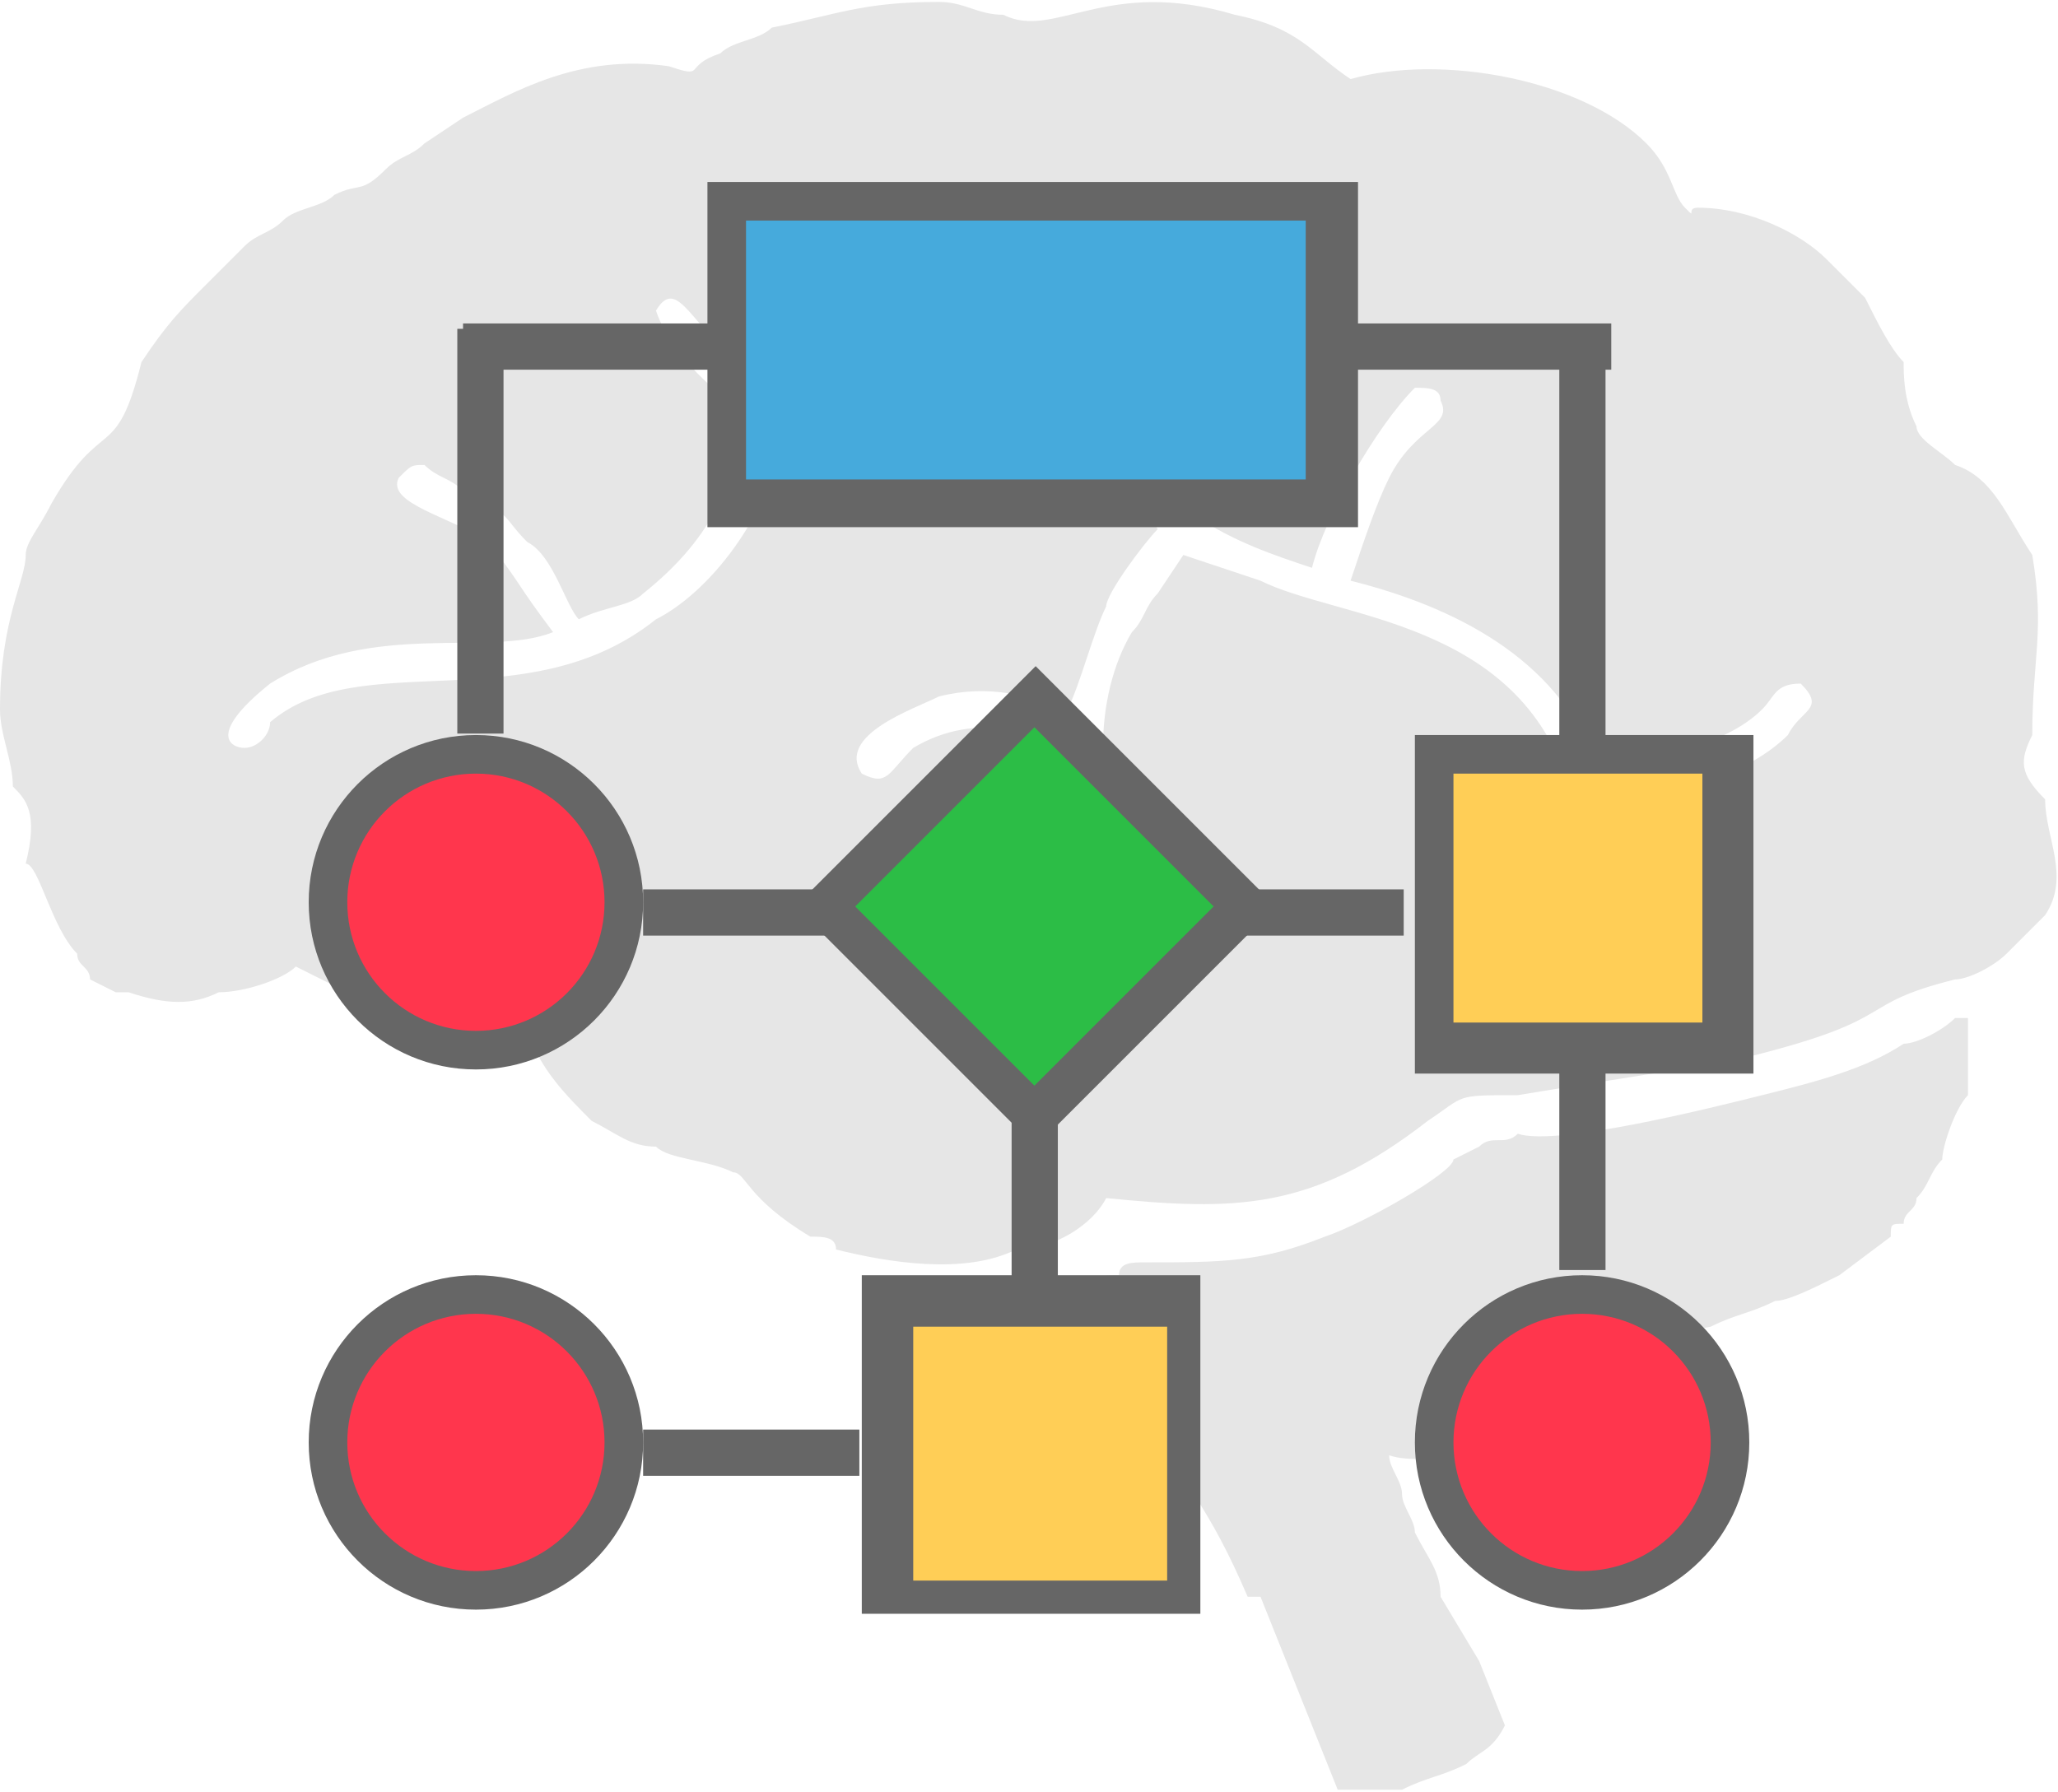<?xml version="1.0" encoding="UTF-8"?>
<!DOCTYPE svg PUBLIC "-//W3C//DTD SVG 1.1//EN" "http://www.w3.org/Graphics/SVG/1.1/DTD/svg11.dtd">
<!-- Creator: CorelDRAW X7 -->
<svg xmlns="http://www.w3.org/2000/svg" xml:space="preserve" width="12.799mm" height="11.143mm" version="1.1" style="shape-rendering:geometricPrecision; text-rendering:geometricPrecision; image-rendering:optimizeQuality; fill-rule:evenodd; clip-rule:evenodd"
viewBox="0 0 160 139"
 xmlns:xlink="http://www.w3.org/1999/xlink">
 <defs>
  <style type="text/css">
   <![CDATA[
    .fil4 {fill:#2CBD46}
    .fil2 {fill:#46AADC}
    .fil1 {fill:#666666}
    .fil0 {fill:#E6E6E6}
    .fil5 {fill:#FF364D}
    .fil3 {fill:#FFCE56}
   ]]>
  </style>
 </defs>
 <g id="Слой_x0020_1">
  <g id="_2061330843584">
   <path class="fil0" d="M51 24c3,-5 4,12 24,6 2,0 6,-2 7,-3 0,-2 0,-3 0,-5 0,-3 3,-3 3,0 0,5 1,11 5,15l3 3c3,2 6,3 9,4 1,-4 5,-11 8,-14 1,0 2,0 2,1 1,2 -2,2 -4,6 -1,2 -2,5 -3,8 8,2 16,6 19,14 4,0 10,-1 13,-4 1,-1 1,-2 3,-2 2,2 0,2 -1,4 -3,3 -9,5 -14,5 0,0 0,0 0,1 0,0 0,0 0,0 0,2 1,12 -2,12 -3,1 1,-5 -1,-14 -4,-13 -18,-13 -24,-16l-6 -2 -2 3c-1,1 -1,2 -2,3 -3,5 -3,13 0,18 0,1 1,3 1,4 1,1 2,1 1,3 -3,0 -4,-4 -5,-6 -1,-3 -2,-7 -2,-10 -2,-1 -7,-3 -12,0 -2,2 -2,3 -4,2 -2,-3 4,-5 6,-6 4,-1 7,0 10,1 1,-2 2,-6 3,-8 0,-1 3,-5 4,-6 -1,-2 -2,-2 -4,-5 -1,-1 -2,-4 -3,-6 -11,4 -10,5 -22,3 -1,7 -6,13 -10,15 -10,8 -23,2 -30,8 0,1 -1,2 -2,2 -1,0 -3,-1 2,-5 8,-5 17,-2 22,-4 -3,-4 -2,-3 -5,-7 -3,-2 -8,-3 -7,-5 1,-1 1,-1 2,-1 1,1 2,1 3,2 4,2 3,2 5,4 2,1 3,5 4,6 2,-1 4,-1 5,-2 5,-4 7,-8 8,-14 -3,-2 -6,-5 -7,-8zm101 55c-1,1 -3,2 -4,2 -3,2 -7,3 -11,4 -4,1 -16,4 -19,3 -1,1 -2,0 -3,1 0,0 0,0 -2,1 0,1 -7,5 -10,6 -5,2 -8,2 -14,2 -1,0 -2,0 -2,1 -1,0 -2,0 -3,1l0 0 -2 1c1,2 2,2 3,4 0,0 0,0 1,1 0,0 0,1 0,1 1,1 1,1 2,2 4,6 6,8 9,15 0,0 0,0 0,0 0,0 0,0 1,0l4 10 2 5 0 0c2,0 3,0 5,0 2,-1 3,-1 5,-2 1,-1 2,-1 3,-3l-2 -5c0,0 0,0 0,0l-3 -5c0,-2 -1,-3 -2,-5 0,-1 -1,-2 -1,-3 0,-1 -1,-2 -1,-3 3,1 8,-1 11,-1 0,0 3,-1 4,-2 1,-1 3,-1 4,-2 6,-6 1,-4 6,-5 2,-1 3,-1 5,-2 1,0 3,-1 5,-2l4 -3c0,-1 0,-1 1,-1 0,-1 1,-1 1,-2 1,-1 1,-2 2,-3 0,-1 1,-4 2,-5l0 -5 0 -1 -1 0zm-92 -77c-1,1 -3,1 -4,2 -3,1 -1,2 -4,1 -7,-1 -12,2 -16,4l-3 2c-1,1 -2,1 -3,2 -2,2 -2,1 -4,2 -1,1 -3,1 -4,2 -1,1 -2,1 -3,2 -1,1 -2,2 -3,3 -2,2 -3,3 -5,6 -2,8 -3,4 -7,11 -1,2 -2,3 -2,4 0,2 -2,5 -2,12 0,2 1,4 1,6 1,1 2,2 1,6 1,0 2,5 4,7 0,1 1,1 1,2l2 1 1 0c3,1 5,1 7,0 2,0 5,-1 6,-2 2,1 2,1 4,2l5 0 6 -1 3 -1 0 5c1,3 3,5 5,7 2,1 3,2 5,2 1,1 4,1 6,2 1,0 1,2 6,5 1,0 2,0 2,1 4,1 10,2 14,0 3,0 6,-2 7,-4 10,1 16,1 25,-6 3,-2 2,-2 7,-2 6,-1 13,-2 18,-3 12,-3 8,-4 16,-6 1,0 3,-1 4,-2 0,0 2,-2 3,-3 2,-3 0,-6 0,-9 -2,-2 -2,-3 -1,-5 0,-6 1,-8 0,-14 -2,-3 -3,-6 -6,-7 -1,-1 -3,-2 -3,-3 -1,-2 -1,-4 -1,-5 -1,-1 -2,-3 -3,-5 -1,-1 -2,-2 -3,-3 -2,-2 -6,-4 -10,-4 -1,0 0,1 -1,0 -1,-1 -1,-3 -3,-5 -5,-5 -16,-7 -23,-5 -3,-2 -4,-4 -9,-5 -10,-3 -14,2 -18,0 -2,0 -3,-1 -5,-1 -6,0 -8,1 -13,2z"/>
   <g>
    <rect class="fil1" x="50" y="69" width="59.132" height="3.594"/>
    <rect class="fil1" x="50" y="111" width="16.811" height="3.594"/>
    <rect class="fil1" transform="matrix(6.46596E-015 -0.244 0.244 6.46596E-015 78.649 100.419)" width="68.859" height="14.723"/>
    <rect class="fil1" transform="matrix(2.27436E-014 -1.063 0.244 8.0008E-015 121.229 98.595)" width="68.859" height="14.723"/>
    <rect class="fil1" transform="matrix(2.27436E-014 -0.457 0.244 3.44003E-015 35.554 56.886)" width="68.859" height="14.723"/>
    <rect class="fil1" x="36" y="25" width="89.268" height="3.594"/>
    <rect class="fil1" x="55" y="14" width="50.579" height="26.838"/>
    <rect class="fil2" x="58" y="17" width="43.515" height="20.128"/>
    <rect class="fil1" x="110" y="57" width="26.322" height="26.322"/>
    <rect class="fil3" x="113" y="60" width="19.354" height="19.354"/>
    <rect class="fil1" transform="matrix(0.173 -0.173 0.173 0.173 61.835 70.328)" width="108" height="108"/>
    <rect class="fil4" transform="matrix(0.129 -0.129 0.129 0.129 66.488 70.328)" width="108" height="108"/>
    <circle class="fil1" cx="123" cy="112" r="13"/>
    <circle class="fil5" cx="123" cy="112" r="10"/>
    <circle class="fil1" cx="37" cy="112" r="13"/>
    <circle class="fil5" cx="37" cy="112" r="10"/>
    <circle class="fil1" cx="37" cy="70" r="13"/>
    <circle class="fil5" cx="37" cy="70" r="10"/>
    <rect class="fil1" x="67" y="99" width="26.322" height="26.322"/>
    <rect class="fil3" x="71" y="103" width="19.741" height="19.741"/>
   </g>
  </g>
 </g>
</svg>
